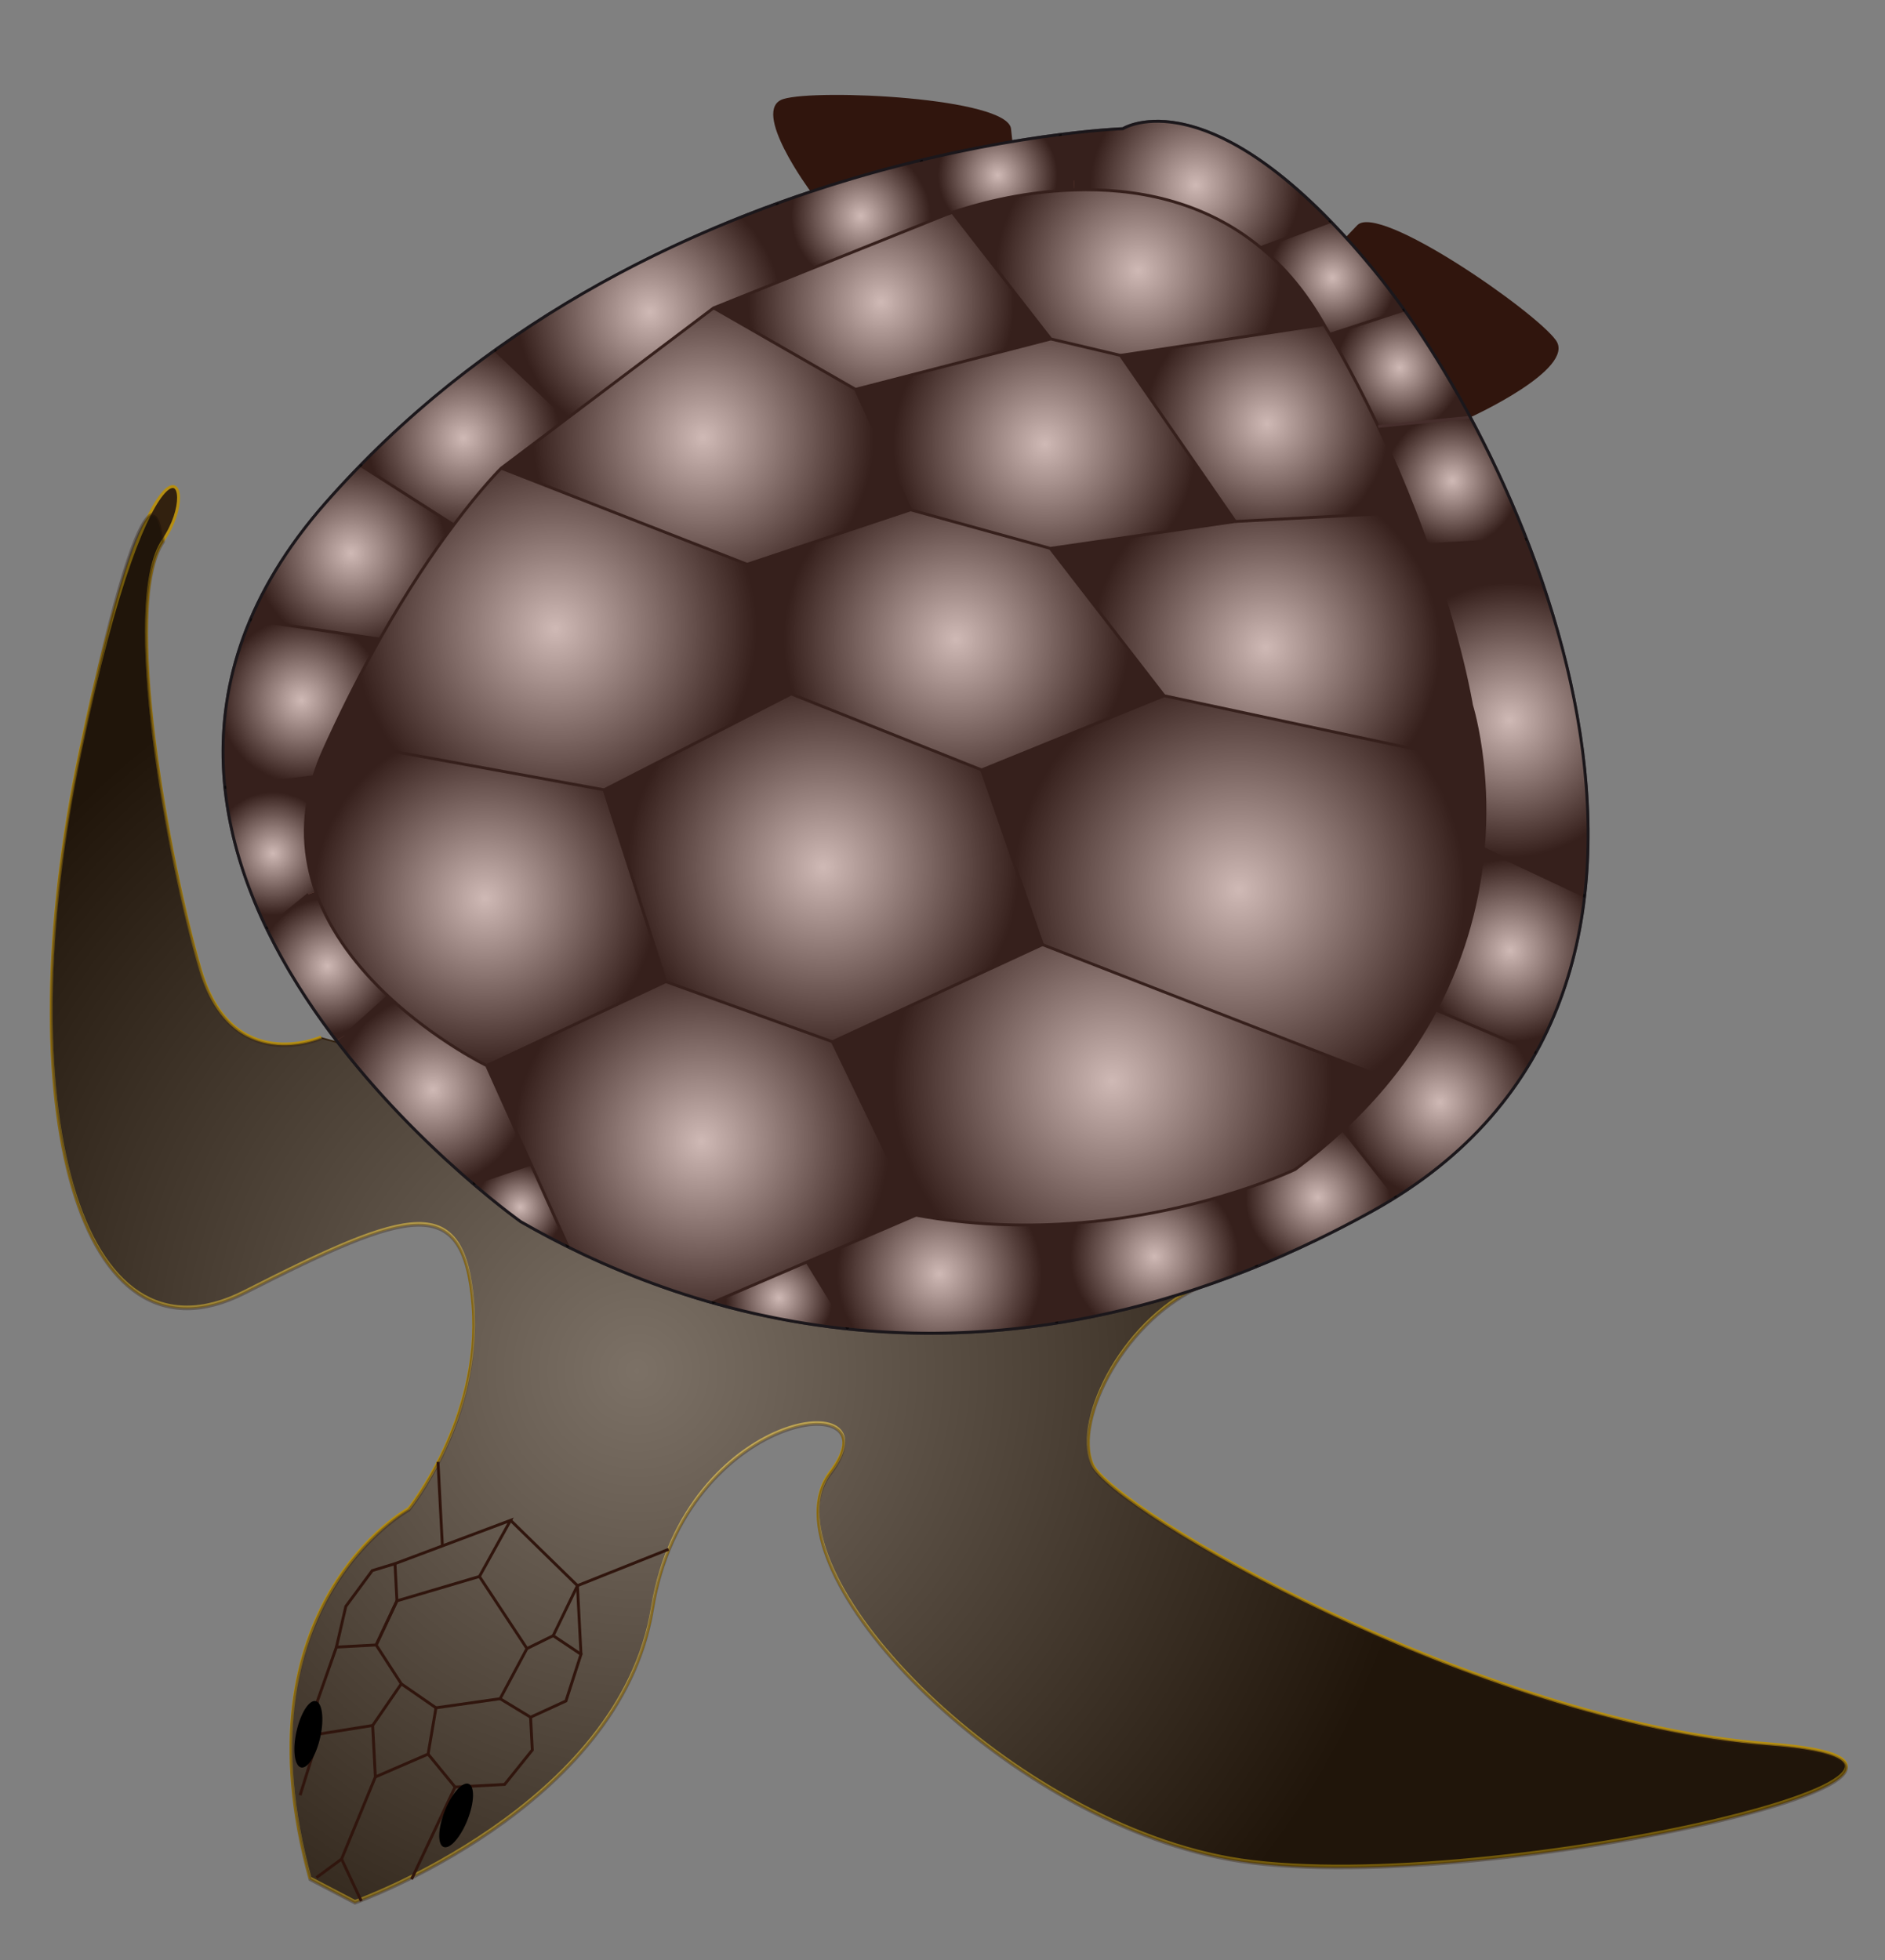 <?xml version="1.0" encoding="UTF-8" standalone="no"?>
<svg
    xmlns:rdf="http://www.w3.org/1999/02/22-rdf-syntax-ns#"
    xmlns="http://www.w3.org/2000/svg"
    xmlns:cc="http://web.resource.org/cc/"
    xmlns:xlink="http://www.w3.org/1999/xlink"
    xmlns:dc="http://purl.org/dc/elements/1.1/"
    xmlns:svg="http://www.w3.org/2000/svg"
    xmlns:inkscape="http://www.inkscape.org/namespaces/inkscape"
    xmlns:sodipodi="http://sodipodi.sourceforge.net/DTD/sodipodi-0.dtd"
    xmlns:ns1="http://sozi.baierouge.fr"
    id="Calque_1"
    enable-background="new 0 0 327 340"
    xml:space="preserve"
    viewBox="0 0 327 340"
    version="1.1"
    y="0px"
    x="0px"
  >
<rect x="0" y="0" width="327" height="340" fill="#808080" stroke="none"/>
<g
    >
	<path
        d="m140.64 33.248s-10.595-14.272-4.744-16.073 38.901-0.249 39.492 5.166l0.592 5.414-35.34 5.493z"
        fill="#30150D"
    />
	<g
      >
		<path
          d="m255.07 72.38s18.39-8.364 14.846-13.356c-3.543-4.991-30.697-23.894-34.466-19.959-3.768 3.934-3.768 3.934-3.768 3.934l23.39 29.381z"
          fill="#30150D"
      />
		<g
          stroke-width=".5"
        >
			<path
            stroke="#B58E11"
            d="m55.688 179.87s-15.505 6.799-20.962-11.839-13.787-63.54-6.395-74.343-1.771-24.249-14.48 36.865c-12.71 61.112-0.254 108.08 28.56 93.453s38.086-17.577 39.638 2.228c1.551 19.805-11.141 35.397-11.141 35.397s-30.261 16.516-17.132 64.084l7.785 4.068s45.977-16.347 51.621-50.971c5.643-34.625 42.756-39.062 30.872-23.513-11.889 15.551 27.558 58.253 67.354 66.61 39.798 8.355 146-15.632 95.551-19.449-50.449-3.816-114.08-40.771-117.48-48.553-3.394-7.783 5.793-25.899 19.743-31.385"
            fill="#32210F"
        />
				<radialGradient
            id="SVGID_1_"
            gradientUnits="userSpaceOnUse"
            cy="257.85"
            cx="139.18"
            gradientTransform="matrix(.999 -.052 .052 .999 -41.941 -12.602)"
            r="138.24"
          >
				<stop
              style="stop-color:#FFFFFF"
              offset="0"
          />
				<stop
              style="stop-color:#000000"
              offset="1"
          />
			</radialGradient
        >
			<path
            opacity=".36"
            stroke="#32210F"
            d="m55.703 180.16s-15.504 6.8-20.962-11.839c-5.456-18.638-13.786-63.539-6.394-74.342 0 0-1.771-24.248-14.481 36.864-12.708 61.12-0.253 108.09 28.562 93.46 28.814-14.629 38.086-17.577 39.638 2.229 1.551 19.806-11.141 35.397-11.141 35.397s-30.261 16.516-17.133 64.084l7.786 4.067s45.978-16.346 51.621-50.971c5.642-34.623 42.755-39.062 30.872-23.512-11.889 15.551 27.558 58.253 67.354 66.609 39.798 8.356 146-15.632 95.55-19.448-50.448-3.817-114.08-40.771-117.48-48.553-3.394-7.783 5.793-25.899 19.742-31.387"
            fill="url(#SVGID_1_)"
        />
		</g
      >
		<g
          stroke="#30150D"
          stroke-width=".5"
          fill="none"
        >
			<polygon
            points="65.116 308.2 64.647 299.27 69.613 292.05 65.253 285.31 68.856 277.66 83.168 273.43 91.416 285.93 86.757 294.63 75.631 296.21 74.264 304.24"
        />
			<polyline
            points="52.067 311.36 55.355 300.76 64.647 299.27"
        />
			<polyline
            points="71.394 325.94 78.942 309.95 74.264 304.24"
        />
			<line
            y2="296.21"
            x1="69.613"
            x2="75.631"
            y1="292.05"
        />
			<polyline
            points="65.116 308.2 59.256 322.44 54.888 325.66"
        />
			<line
            y2="322.44"
            x1="62.673"
            x2="59.256"
            y1="329.73"
        />
			<polyline
            points="78.942 309.95 87.538 309.5 92.341 303.53 92.041 297.84 86.757 294.63"
        />
			<polyline
            points="55.355 300.76 55.055 295.05 58.358 285.68 65.253 285.31 68.856 277.66 68.519 271.21 88.571 263.69 83.168 273.43"
        />
			<polyline
            points="92.041 297.84 98.18 295.02 100.79 286.93 97.644 284.82 95.961 283.7 100.17 275.02 88.571 263.69"
        />
			<line
            y2="283.7"
            x1="91.416"
            x2="95.961"
            y1="285.93"
        />
			<polyline
            points="58.358 285.68 59.991 278.62 64.575 272.41 68.519 271.21"
        />
		</g
      >
		<g
        >
			<path
            stroke="#1B171B"
            stroke-width=".5"
            d="m90.326 211.88s-88.358-62.52-33.909-124.58c54.449-62.063 138.38-64.98 138.38-64.98s15.407-9.767 43.58 24.574c28.171 34.342 67.306 125.82-0.38 163.2-67.7 37.39-121.51 16.84-147.67 1.79z"
            fill="#865045"
        />
			<g
            opacity=".6"
          >
				<g
              id="XMLID_3_"
            >
					<g
              >
						<radialGradient
                  id="SVGID_2_"
                  gradientUnits="userSpaceOnUse"
                  cy="124.9"
                  cx="261.88"
                  r="23.79"
                >
							<stop
                    style="stop-color:#FFFFFF"
                    offset="0"
                />
							<stop
                    style="stop-color:#000000"
                    offset="1"
                />
						</radialGradient
              >
						<path
                  d="m257.16 132.44c-0.673-6.278-1.897-10.124-1.897-10.124s-1.818-11.315-7.71-27.863l17.28-0.908c7.642 19.591 12.399 41.542 10.049 61.867l-17.567-8.249c0.49-5.68 0.29-10.71-0.15-14.73z"
                  fill="url(#SVGID_2_)"
              />
						<radialGradient
                  id="SVGID_3_"
                  gradientUnits="userSpaceOnUse"
                  cy="164.86"
                  cx="261.97"
                  r="15.82"
                >
							<stop
                    style="stop-color:#FFFFFF"
                    offset="0"
                />
							<stop
                    style="stop-color:#000000"
                    offset="1"
                />
						</radialGradient
              >
						<path
                  d="m257.32 147.16l17.567 8.249c-1.095 9.55-3.769 18.735-8.438 27.16l-17.351-7.387c5.26-9.92 7.5-19.66 8.22-28.02z"
                  fill="url(#SVGID_3_)"
              />
						<radialGradient
                  id="SVGID_4_"
                  gradientUnits="userSpaceOnUse"
                  cy="83.381"
                  cx="251.94"
                  r="11.609"
                >
							<stop
                    style="stop-color:#FFFFFF"
                    offset="0"
                />
							<stop
                    style="stop-color:#000000"
                    offset="1"
                />
						</radialGradient
              >
						<path
                  d="m264.84 93.541l-17.28 0.908c-0.647-1.817-1.352-3.705-2.103-5.643-1.805-4.667-3.918-9.652-6.369-14.844l15.976-1.586h0.008c3.5 6.561 6.84 13.691 9.76 21.165z"
                  fill="url(#SVGID_4_)"
              />
						<radialGradient
                  id="SVGID_5_"
                  gradientUnits="userSpaceOnUse"
                  cy="191.2"
                  cx="249.79"
                  r="16.562"
                >
							<stop
                    style="stop-color:#FFFFFF"
                    offset="0"
                />
							<stop
                    style="stop-color:#000000"
                    offset="1"
                />
						</radialGradient
              >
						<path
                  d="m249.1 175.18l17.351 7.387c-5.304 9.555-13.197 18.111-24.302 25.075v-0.008l-9.209-11.657c3.065-2.855 5.771-5.767 8.146-8.704 3.23-4 5.87-8.06 8.01-12.09z"
                  fill="url(#SVGID_5_)"
              />
						<radialGradient
                  id="SVGID_6_"
                  gradientUnits="userSpaceOnUse"
                  cy="63.794"
                  cx="242.8"
                  r="10.913"
                >
							<stop
                    style="stop-color:#FFFFFF"
                    offset="0"
                />
							<stop
                    style="stop-color:#000000"
                    offset="1"
                />
						</radialGradient
              >
						<path
                  d="m255.06 72.375l-15.976 1.586c-2.443-5.163-5.225-10.524-8.392-15.977l12.92-4.208c3.85 5.402 7.75 11.689 11.45 18.599z"
                  fill="url(#SVGID_6_)"
              />
						<radialGradient
                  id="SVGID_7_"
                  gradientUnits="userSpaceOnUse"
                  cy="154.32"
                  cx="214.91"
                  r="39.144"
                >
							<stop
                    style="stop-color:#FFFFFF"
                    offset="0"
                />
							<stop
                    style="stop-color:#000000"
                    offset="1"
                />
						</radialGradient
              >
						<path
                  d="m249.1 175.18c-2.139 4.03-4.776 8.087-8.014 12.093l-0.008-0.008-60.238-23.424-10.547-30.296 31.659-12.88 55.215 11.771c0.436 4.029 0.641 9.056 0.154 14.723-0.71 8.37-2.95 18.11-8.21 28.03z"
                  fill="url(#SVGID_7_)"
              />
						<radialGradient
                  id="SVGID_8_"
                  gradientUnits="userSpaceOnUse"
                  cy="112.29"
                  cx="219.6"
                  r="30.14"
                >
							<stop
                    style="stop-color:#FFFFFF"
                    offset="0"
                />
							<stop
                    style="stop-color:#000000"
                    offset="1"
                />
						</radialGradient
              >
						<path
                  d="m257.16 132.44l-55.215-11.771-19.753-25.551 32.098-4.671 31.16-1.637c0.751 1.938 1.455 3.826 2.103 5.643 5.892 16.548 7.71 27.863 7.71 27.863s1.23 3.84 1.9 10.12z"
                  fill="url(#SVGID_8_)"
              />
						<radialGradient
                  id="SVGID_9_"
                  gradientUnits="userSpaceOnUse"
                  cy="48.182"
                  cx="231.15"
                  r="11.024"
                >
							<stop
                    style="stop-color:#FFFFFF"
                    offset="0"
                />
							<stop
                    style="stop-color:#000000"
                    offset="1"
                />
						</radialGradient
              >
						<path
                  d="m243.61 53.776l-12.92 4.208c-0.321-0.565-0.656-1.122-0.992-1.687-0.279-0.485-0.565-0.963-0.859-1.448-2.991-4.955-6.429-8.863-10.134-11.915l12.144-4.519c2.398 2.471 4.904 5.28 7.52 8.471 1.71 2.09 3.47 4.401 5.24 6.89z"
                  fill="url(#SVGID_9_)"
              />
						<radialGradient
                  id="SVGID_10_"
                  gradientUnits="userSpaceOnUse"
                  cy="73.486"
                  cx="219.82"
                  r="21.117"
                >
							<stop
                    style="stop-color:#FFFFFF"
                    offset="0"
                />
							<stop
                    style="stop-color:#000000"
                    offset="1"
                />
						</radialGradient
              >
						<path
                  d="m245.45 88.806l-31.16 1.637-19.924-28.804 35.331-5.341c0.336 0.564 0.671 1.121 0.992 1.687 3.167 5.453 5.948 10.814 8.392 15.977 2.46 5.191 4.57 10.177 6.37 14.844z"
                  fill="url(#SVGID_10_)"
              />
						<radialGradient
                  id="SVGID_11_"
                  gradientUnits="userSpaceOnUse"
                  cy="187.52"
                  cx="192.93"
                  r="38.098"
                >
							<stop
                    style="stop-color:#FFFFFF"
                    offset="0"
                />
							<stop
                    style="stop-color:#000000"
                    offset="1"
                />
						</radialGradient
              >
						<path
                  d="m232.94 195.98c-2.505 2.333-5.25 4.619-8.26 6.852 0 0-3.566 1.717-9.701 3.703-7.015 2.272-17.384 4.898-29.611 5.69-8.143 0.54-17.112 0.265-26.457-1.461l-14.499-30.081 36.428-16.839 60.238 23.424 0.008 0.008c-2.38 2.94-5.09 5.85-8.15 8.71z"
                  fill="url(#SVGID_11_)"
              />
						<radialGradient
                  id="SVGID_12_"
                  gradientUnits="userSpaceOnUse"
                  cy="207.67"
                  cx="228.59"
                  r="12.534"
                >
							<stop
                    style="stop-color:#FFFFFF"
                    offset="0"
                />
							<stop
                    style="stop-color:#000000"
                    offset="1"
                />
						</radialGradient
              >
						<path
                  d="m242.14 207.64v0.008c-1.336 0.839-2.719 1.657-4.154 2.449-6.817 3.769-13.493 6.94-20.019 9.589l-2.997-13.148c6.135-1.986 9.701-3.703 9.701-3.703 3.01-2.232 5.755-4.519 8.26-6.852l9.21 11.65z"
                  fill="url(#SVGID_12_)"
              />
						<radialGradient
                  id="SVGID_13_"
                  gradientUnits="userSpaceOnUse"
                  cy="32.091"
                  cx="207.44"
                  r="18.19"
                >
							<stop
                    style="stop-color:#FFFFFF"
                    offset="0"
                />
							<stop
                    style="stop-color:#000000"
                    offset="1"
                />
						</radialGradient
              >
						<path
                  d="m230.85 38.417l-12.144 4.519c-10.078-8.321-22.102-10.324-32.33-9.988l-0.072-1.66-2.411-7.963c6.864-0.875 10.895-1.013 10.895-1.013s12.67-8.033 36.05 16.105z"
                  fill="url(#SVGID_13_)"
              />
						<radialGradient
                  id="SVGID_14_"
                  gradientUnits="userSpaceOnUse"
                  cy="46.914"
                  cx="197.47"
                  r="24.656"
                >
							<stop
                    style="stop-color:#FFFFFF"
                    offset="0"
                />
							<stop
                    style="stop-color:#000000"
                    offset="1"
                />
						</radialGradient
              >
						<path
                  d="m218.71 42.935c3.705 3.052 7.143 6.96 10.134 11.915 0.294 0.485 0.58 0.962 0.859 1.448l-35.331 5.341-12.09-2.85-17.071-21.946c3.21-1.109 11.364-3.582 21.168-3.896 10.22-0.336 22.25 1.667 32.33 9.988z"
                  fill="url(#SVGID_14_)"
              />
						<radialGradient
                  id="SVGID_15_"
                  gradientUnits="userSpaceOnUse"
                  cy="77.005"
                  cx="181.25"
                  r="26.19"
                >
							<stop
                    style="stop-color:#FFFFFF"
                    offset="0"
                />
							<stop
                    style="stop-color:#000000"
                    offset="1"
                />
						</radialGradient
              >
						<polygon
                  points="194.37 61.639 214.29 90.443 182.2 95.114 157.96 88.425 148.41 67.531 182.28 58.789"
                  fill="url(#SVGID_15_)"
              />
						<radialGradient
                  id="SVGID_16_"
                  gradientUnits="userSpaceOnUse"
                  cy="217.95"
                  cx="200.28"
                  r="14.525"
                >
							<stop
                    style="stop-color:#FFFFFF"
                    offset="0"
                />
							<stop
                    style="stop-color:#000000"
                    offset="1"
                />
						</radialGradient
              >
						<path
                  d="m214.98 206.53l2.997 13.148c-12.128 4.943-23.717 8.075-34.686 9.808l-0.001-0.007 2.079-17.251-0.001-0.008c12.22-0.79 22.59-3.42 29.61-5.69z"
                  fill="url(#SVGID_16_)"
              />
						<radialGradient
                  id="SVGID_17_"
                  gradientUnits="userSpaceOnUse"
                  cy="110.9"
                  cx="165.86"
                  r="29.866"
                >
							<stop
                    style="stop-color:#FFFFFF"
                    offset="0"
                />
							<stop
                    style="stop-color:#000000"
                    offset="1"
                />
						</radialGradient
              >
						<polygon
                  points="182.2 95.114 201.95 120.67 170.29 133.54 137.25 120.36 129.61 97.877 157.96 88.425"
                  fill="url(#SVGID_17_)"
              />
						<radialGradient
                  id="SVGID_18_"
                  gradientUnits="userSpaceOnUse"
                  cy="30.389"
                  cx="173.09"
                  r="10.368"
                >
							<stop
                    style="stop-color:#FFFFFF"
                    offset="0"
                />
							<stop
                    style="stop-color:#000000"
                    offset="1"
                />
						</radialGradient
              >
						<path
                  d="m165.21 36.843c-0.945 0.326-1.464 0.532-1.464 0.532l-3.959-9.598c9.713-2.331 18.023-3.678 24.109-4.453l2.411 7.963 0.072 1.66c-9.81 0.314-17.96 2.787-21.17 3.896z"
                  fill="url(#SVGID_18_)"
              />
						<radialGradient
                  id="SVGID_19_"
                  gradientUnits="userSpaceOnUse"
                  cy="52.398"
                  cx="152.84"
                  r="23.088"
                >
							<stop
                    style="stop-color:#FFFFFF"
                    offset="0"
                />
							<stop
                    style="stop-color:#000000"
                    offset="1"
                />
						</radialGradient
              >
						<path
                  d="m139.54 47.087l24.206-9.712s0.519-0.207 1.464-0.532l17.071 21.946-33.869 8.742-24.622-14.124 15.75-6.32z"
                  fill="url(#SVGID_19_)"
              />
						<radialGradient
                  id="SVGID_20_"
                  gradientUnits="userSpaceOnUse"
                  cy="220.95"
                  cx="162.97"
                  r="17.729"
                >
							<stop
                    style="stop-color:#FFFFFF"
                    offset="0"
                />
							<stop
                    style="stop-color:#000000"
                    offset="1"
                />
						</radialGradient
              >
						<path
                  d="m158.91 210.76c9.344 1.726 18.314 2.001 26.457 1.461l0.001 0.008-2.079 17.251 0.001 0.007c-12.989 2.063-25.095 2.162-36.178 1.013v-0.007l-7.103-11.619 18.9-8.11z"
                  fill="url(#SVGID_20_)"
              />
						<radialGradient
                  id="SVGID_21_"
                  gradientUnits="userSpaceOnUse"
                  cy="150.42"
                  cx="142.82"
                  r="33.964"
                >
							<stop
                    style="stop-color:#FFFFFF"
                    offset="0"
                />
							<stop
                    style="stop-color:#000000"
                    offset="1"
                />
						</radialGradient
              >
						<polygon
                  points="170.29 133.54 180.84 163.84 144.41 180.68 115.5 170.26 104.8 136.99 137.25 120.36"
                  fill="url(#SVGID_21_)"
              />
						<radialGradient
                  id="SVGID_22_"
                  gradientUnits="userSpaceOnUse"
                  cy="37.452"
                  cx="149.32"
                  r="12.055"
                >
							<stop
                    style="stop-color:#FFFFFF"
                    offset="0"
                />
							<stop
                    style="stop-color:#000000"
                    offset="1"
                />
						</radialGradient
              >
						<path
                  d="m159.78 27.777l3.959 9.598-24.206 9.712-4.762-11.802c8.93-3.244 17.4-5.682 25.01-7.508z"
                  fill="url(#SVGID_22_)"
              />
						<radialGradient
                  id="SVGID_23_"
                  gradientUnits="userSpaceOnUse"
                  cy="75.893"
                  cx="121.98"
                  r="29.529"
                >
							<stop
                    style="stop-color:#FFFFFF"
                    offset="0"
                />
							<stop
                    style="stop-color:#000000"
                    offset="1"
                />
						</radialGradient
              >
						<polygon
                  points="148.41 67.531 157.96 88.425 129.61 97.877 86.943 81.208 98.378 72.585 123.79 53.407"
                  fill="url(#SVGID_23_)"
              />
						<radialGradient
                  id="SVGID_24_"
                  gradientUnits="userSpaceOnUse"
                  cy="197.99"
                  cx="121.68"
                  r="32.539"
                >
							<stop
                    style="stop-color:#FFFFFF"
                    offset="0"
                />
							<stop
                    style="stop-color:#000000"
                    offset="1"
                />
						</radialGradient
              >
						<path
                  d="m144.41 180.68l14.499 30.081-18.902 8.113-16.479 7.067c-9.537-2.701-17.898-6.164-24.939-9.646l-6.472-14.376-7.689-17.096 31.078-14.565 28.9 10.44z"
                  fill="url(#SVGID_24_)"
              />
						<radialGradient
                  id="SVGID_25_"
                  gradientUnits="userSpaceOnUse"
                  cy="54.14"
                  cx="112.71"
                  r="22.912"
                >
							<stop
                    style="stop-color:#FFFFFF"
                    offset="0"
                />
							<stop
                    style="stop-color:#000000"
                    offset="1"
                />
						</radialGradient
              >
						<path
                  d="m139.54 47.087l-15.75 6.32-25.41 19.178-12.513-11.857-0.008-0.007c16.284-11.646 33.304-19.772 48.917-25.436l4.76 11.802z"
                  fill="url(#SVGID_25_)"
              />
						<radialGradient
                  id="SVGID_26_"
                  gradientUnits="userSpaceOnUse"
                  cy="225.13"
                  cx="135.15"
                  r="9.266"
                >
							<stop
                    style="stop-color:#FFFFFF"
                    offset="0"
                />
							<stop
                    style="stop-color:#000000"
                    offset="1"
                />
						</radialGradient
              >
						<path
                  d="m147.11 230.49v0.007c-8.486-0.882-16.37-2.505-23.583-4.559l16.479-7.067 7.1 11.62z"
                  fill="url(#SVGID_26_)"
              />
						<radialGradient
                  id="SVGID_27_"
                  gradientUnits="userSpaceOnUse"
                  cy="109.08"
                  cx="96.326"
                  r="34.817"
                >
							<stop
                    style="stop-color:#FFFFFF"
                    offset="0"
                />
							<stop
                    style="stop-color:#000000"
                    offset="1"
                />
						</radialGradient
              >
						<path
                  d="m129.61 97.877l7.644 22.479-32.454 16.63-47.8-8.705c3.001-6.516 6.002-12.323 8.89-17.43 4.787-8.468 9.247-15.038 12.833-19.809 4.971-6.656 8.222-9.835 8.222-9.835l42.665 16.671z"
                  fill="url(#SVGID_27_)"
              />
						<radialGradient
                  id="SVGID_28_"
                  gradientUnits="userSpaceOnUse"
                  cy="155.85"
                  cx="84.141"
                  r="29.768"
                >
							<stop
                    style="stop-color:#FFFFFF"
                    offset="0"
                />
							<stop
                    style="stop-color:#000000"
                    offset="1"
                />
						</radialGradient
              >
						<path
                  d="m104.8 136.99l10.704 33.273-31.078 14.565s-8.784-4.27-17.073-12.036c-5.102-4.784-10.02-10.891-12.573-18.152-2.079-5.913-2.594-12.58-0.352-19.914 0.458-1.517 1.041-3.062 1.749-4.629 0.274-0.612 0.548-1.216 0.823-1.812l47.804 8.71z"
                  fill="url(#SVGID_28_)"
              />
						<radialGradient
                  id="SVGID_29_"
                  gradientUnits="userSpaceOnUse"
                  cy="75.982"
                  cx="80.412"
                  r="16.612"
                >
							<stop
                    style="stop-color:#FFFFFF"
                    offset="0"
                />
							<stop
                    style="stop-color:#000000"
                    offset="1"
                />
						</radialGradient
              >
						<path
                  d="m85.867 60.728l12.511 11.857-11.435 8.623s-3.251 3.179-8.222 9.835l-0.008-0.007-16.198-10.328c7.428-7.614 15.297-14.229 23.345-19.987l0.007 0.007z"
                  fill="url(#SVGID_29_)"
              />
						<radialGradient
                  id="SVGID_30_"
                  gradientUnits="userSpaceOnUse"
                  cy="209.38"
                  cx="90.249"
                  r="7.662"
                >
							<stop
                    style="stop-color:#FFFFFF"
                    offset="0"
                />
							<stop
                    style="stop-color:#000000"
                    offset="1"
                />
						</radialGradient
              >
						<path
                  d="m92.114 201.92l6.472 14.376c-2.996-1.484-5.753-2.974-8.262-4.416 0 0-3.31-2.341-8.264-6.581l10.054-3.38z"
                  fill="url(#SVGID_30_)"
              />
						<radialGradient
                  id="SVGID_31_"
                  gradientUnits="userSpaceOnUse"
                  cy="189.03"
                  cx="75.124"
                  r="16.455"
                >
							<stop
                    style="stop-color:#FFFFFF"
                    offset="0"
                />
							<stop
                    style="stop-color:#000000"
                    offset="1"
                />
						</radialGradient
              >
						<path
                  d="m84.425 184.82l7.689 17.096-10.053 3.38c-6.376-5.456-15.477-14.045-23.698-24.799l1.336-0.847 7.654-6.865c8.288 7.78 17.072 12.04 17.072 12.04z"
                  fill="url(#SVGID_31_)"
              />
						<radialGradient
                  id="SVGID_32_"
                  gradientUnits="userSpaceOnUse"
                  cy="95.956"
                  cx="60.894"
                  r="16.664"
                >
							<stop
                    style="stop-color:#FFFFFF"
                    offset="0"
                />
							<stop
                    style="stop-color:#000000"
                    offset="1"
                />
						</radialGradient
              >
						<path
                  d="m78.714 91.037l0.008 0.007c-3.585 4.771-8.046 11.341-12.833 19.809l-22.467-3.364h-0.008c2.835-6.687 7.07-13.446 12.999-20.198 1.992-2.276 4.034-4.466 6.102-6.582l16.199 10.327z"
                  fill="url(#SVGID_32_)"
              />
						<radialGradient
                  id="SVGID_33_"
                  gradientUnits="userSpaceOnUse"
                  cy="121.45"
                  cx="52.288"
                  r="14.272"
                >
							<stop
                    style="stop-color:#FFFFFF"
                    offset="0"
                />
							<stop
                    style="stop-color:#000000"
                    offset="1"
                />
						</radialGradient
              >
						<path
                  d="m43.422 107.49l22.467 3.364c-2.888 5.107-5.889 10.914-8.89 17.43-0.274 0.596-0.549 1.2-0.823 1.812-0.708 1.567-1.292 3.112-1.749 4.629l-15.425 1.848c-0.961-9.352 0.181-19.136 4.412-29.082h0.008z"
                  fill="url(#SVGID_33_)"
              />
						<radialGradient
                  id="SVGID_34_"
                  gradientUnits="userSpaceOnUse"
                  cy="167.56"
                  cx="56.825"
                  r="11.706"
                >
							<stop
                    style="stop-color:#FFFFFF"
                    offset="0"
                />
							<stop
                    style="stop-color:#000000"
                    offset="1"
                />
						</radialGradient
              >
						<path
                  d="m67.353 172.79l-7.654 6.865-1.336 0.847c-4.511-5.897-8.75-12.443-12.135-19.482h0.007l7.264-5.912 1.281-0.47c2.553 7.25 7.47 13.35 12.573 18.14z"
                  fill="url(#SVGID_34_)"
              />
						<radialGradient
                  id="SVGID_35_"
                  gradientUnits="userSpaceOnUse"
                  cy="148.03"
                  cx="47.366"
                  r="10.65"
                >
							<stop
                    style="stop-color:#FFFFFF"
                    offset="0"
                />
							<stop
                    style="stop-color:#000000"
                    offset="1"
                />
						</radialGradient
              >
						<path
                  d="m39.002 136.57l15.425-1.848c-2.242 7.334-1.727 14.001 0.352 19.914l-1.281 0.47-7.264 5.912h-0.007c-3.678-7.63-6.341-15.85-7.225-24.44z"
                  fill="url(#SVGID_35_)"
              />
					</g
            >
					<g
                stroke-width=".5"
                fill="none"
              >
						<path
                  stroke="#1B171B"
                  d="m255.07 72.375c3.517 6.562 6.854 13.692 9.769 21.166 7.642 19.591 12.399 41.542 10.049 61.867-1.095 9.55-3.769 18.735-8.438 27.16-5.304 9.555-13.197 18.111-24.302 25.075-1.336 0.839-2.719 1.657-4.154 2.449-6.817 3.769-13.493 6.94-20.019 9.589-12.128 4.943-23.717 8.075-34.686 9.808-12.989 2.063-25.095 2.162-36.178 1.013-8.486-0.882-16.37-2.505-23.583-4.559-9.537-2.701-17.898-6.164-24.939-9.646-2.996-1.484-5.753-2.974-8.262-4.416 0 0-3.31-2.341-8.264-6.581-6.376-5.456-15.477-14.045-23.698-24.799-4.511-5.897-8.75-12.443-12.135-19.482-3.678-7.643-6.341-15.861-7.225-24.449-0.961-9.352 0.181-19.136 4.412-29.082 2.835-6.687 7.07-13.446 12.999-20.198 1.992-2.276 4.034-4.466 6.102-6.582 7.428-7.614 15.297-14.229 23.345-19.987 16.284-11.646 33.304-19.772 48.917-25.436 8.926-3.245 17.396-5.683 25.008-7.508 9.713-2.331 18.023-3.678 24.109-4.453 6.864-0.875 10.895-1.013 10.895-1.013s12.683-8.032 36.063 16.105c2.398 2.471 4.904 5.28 7.52 8.471 1.714 2.089 3.47 4.399 5.242 6.889 3.844 5.402 7.749 11.689 11.447 18.6"
              />
						<path
                  stroke="#000000"
                  d="m98.586 216.3l-6.472-14.376-7.689-17.096s-8.784-4.27-17.073-12.036c-5.102-4.784-10.02-10.891-12.573-18.152-2.079-5.913-2.594-12.58-0.352-19.914 0.458-1.517 1.041-3.062 1.749-4.629 0.274-0.612 0.548-1.216 0.823-1.812 3.001-6.516 6.002-12.323 8.89-17.43 4.787-8.468 9.247-15.038 12.833-19.809 4.971-6.656 8.222-9.835 8.222-9.835l11.435-8.623 25.41-19.178 15.75-6.32 24.206-9.712s0.519-0.207 1.464-0.532c3.21-1.109 11.364-3.582 21.168-3.896 10.229-0.336 22.252 1.667 32.33 9.988 3.705 3.052 7.143 6.96 10.134 11.915 0.294 0.485 0.58 0.962 0.859 1.448 0.336 0.564 0.671 1.121 0.992 1.687 3.167 5.453 5.948 10.814 8.392 15.977 2.451 5.192 4.564 10.178 6.369 14.844 0.751 1.938 1.455 3.826 2.103 5.643 5.892 16.548 7.71 27.863 7.71 27.863s1.225 3.846 1.897 10.124c0.436 4.029 0.641 9.056 0.154 14.723-0.717 8.366-2.959 18.103-8.222 28.021-2.139 4.03-4.776 8.087-8.014 12.093-2.375 2.938-5.081 5.849-8.146 8.704-2.505 2.333-5.25 4.619-8.26 6.852 0 0-3.566 1.717-9.701 3.703-7.015 2.272-17.384 4.898-29.611 5.69-8.143 0.54-17.112 0.265-26.457-1.461l-18.902 8.113-16.479 7.067"
              />
						<polygon
                  stroke="#000000"
                  points="104.8 136.99 137.25 120.36 170.29 133.54 180.84 163.84 144.41 180.68 115.5 170.26"
              />
						<line
                  y2="136.99"
                  x1="56.999"
                  x2="104.8"
                  stroke="#000000"
                  y1="128.28"
              />
						<line
                  y2="170.26"
                  x1="84.425"
                  x2="115.5"
                  stroke="#000000"
                  y1="184.82"
              />
						<line
                  y2="210.76"
                  x1="144.41"
                  x2="158.91"
                  stroke="#000000"
                  y1="180.68"
              />
						<line
                  y2="187.27"
                  x1="180.84"
                  x2="241.07"
                  stroke="#000000"
                  y1="163.84"
              />
						<polygon
                  stroke="#000000"
                  points="148.41 67.531 182.28 58.789 194.37 61.639 214.29 90.443 182.2 95.114 157.96 88.425"
              />
						<polyline
                  stroke="#000000"
                  points="170.29 133.54 201.95 120.67 182.2 95.114"
              />
						<polyline
                  stroke="#000000"
                  points="137.25 120.36 129.61 97.877 157.96 88.425"
              />
						<line
                  y2="97.877"
                  x1="86.943"
                  x2="129.61"
                  stroke="#000000"
                  y1="81.208"
              />
						<polyline
                  stroke="#000000"
                  points="165.21 36.836 165.21 36.843 182.28 58.789"
              />
						<line
                  y2="61.639"
                  x1="229.7"
                  x2="194.37"
                  stroke="#000000"
                  y1="56.298"
              />
						<line
                  y2="67.531"
                  x1="123.79"
                  x2="148.41"
                  stroke="#000000"
                  y1="53.407"
              />
						<line
                  y2="88.806"
                  x1="214.29"
                  x2="245.45"
                  stroke="#000000"
                  y1="90.443"
              />
						<polyline
                  stroke="#000000"
                  points="201.95 120.67 257.16 132.44 257.28 132.46"
              />
						<line
                  y2="205.3"
                  x1="92.114"
                  x2="82.061"
                  stroke="#000000"
                  y1="201.92"
              />
						<line
                  y2="179.65"
                  x1="67.353"
                  x2="59.698"
                  stroke="#000000"
                  y1="172.79"
              />
						<line
                  y2="155.11"
                  x1="46.234"
                  x2="53.498"
                  stroke="#000000"
                  y1="161.02"
              />
						<polyline
                  stroke="#000000"
                  points="38.928 136.58 39.002 136.57 54.427 134.72"
              />
						<line
                  y2="110.85"
                  x1="43.422"
                  x2="65.889"
                  stroke="#000000"
                  y1="107.49"
              />
						<line
                  y2="91.037"
                  x1="62.515"
                  x2="78.714"
                  stroke="#000000"
                  y1="80.708"
              />
						<line
                  y2="72.585"
                  x1="85.867"
                  x2="98.378"
                  stroke="#000000"
                  y1="60.728"
              />
						<polyline
                  stroke="#000000"
                  points="139.54 47.095 139.54 47.087 134.78 35.286"
              />
						<line
                  y2="37.375"
                  x1="159.78"
                  x2="163.74"
                  stroke="#000000"
                  y1="27.777"
              />
						<line
                  y2="31.287"
                  x1="183.89"
                  x2="186.3"
                  stroke="#000000"
                  y1="23.324"
              />
						<polyline
                  stroke="#000000"
                  points="230.85 38.417 218.71 42.935 218.7 42.936"
              />
						<line
                  y2="53.776"
                  x1="230.69"
                  x2="243.61"
                  stroke="#000000"
                  y1="57.984"
              />
						<polyline
                  stroke="#1B171B"
                  points="239.08 73.961 255.06 72.375 255.07 72.375"
              />
						<line
                  y2="93.541"
                  x1="247.56"
                  x2="264.84"
                  stroke="#000000"
                  y1="94.449"
              />
						<polyline
                  stroke="#000000"
                  points="257.32 147.16 274.88 155.41 274.89 155.41"
              />
						<polyline
                  stroke="#000000"
                  points="249.09 175.18 249.1 175.18 266.45 182.57"
              />
						<polyline
                  stroke="#000000"
                  points="232.94 195.97 232.94 195.98 242.14 207.64"
              />
						<line
                  y2="219.68"
                  x1="214.98"
                  x2="217.97"
                  stroke="#000000"
                  y1="206.53"
              />
						<line
                  y2="229.48"
                  x1="185.36"
                  x2="183.28"
                  stroke="#000000"
                  y1="212.23"
              />
						<line
                  y2="230.49"
                  x1="140"
                  x2="147.11"
                  stroke="#000000"
                  y1="218.88"
              />
					</g
            >
				</g
          >
			</g
        >
		</g
      >
		<ellipse
          cy="300.85"
          cx="53.584"
          rx="2.12"
          transform="matrix(-.977 -.214 .214 -.977 41.468 606.2)"
          ry="5.891"
      />
		<ellipse
          cy="314.75"
          cx="79.194"
          rx="2.12"
          transform="matrix(-.929 -.369 .369 -.929 36.557 636.5)"
          ry="5.89"
      />
		<line
          y2="268.12"
          x1="75.979"
          x2="76.744"
          stroke="#30150D"
          y1="253.56"
          stroke-width=".5"
          fill="none"
      />
		<polyline
          stroke="#30150D"
          stroke-width=".5"
          points="100.79 286.93 100.17 275.02 115.98 268.72"
          fill="none"
      />
	</g
    >
</g
  >
</svg
>
